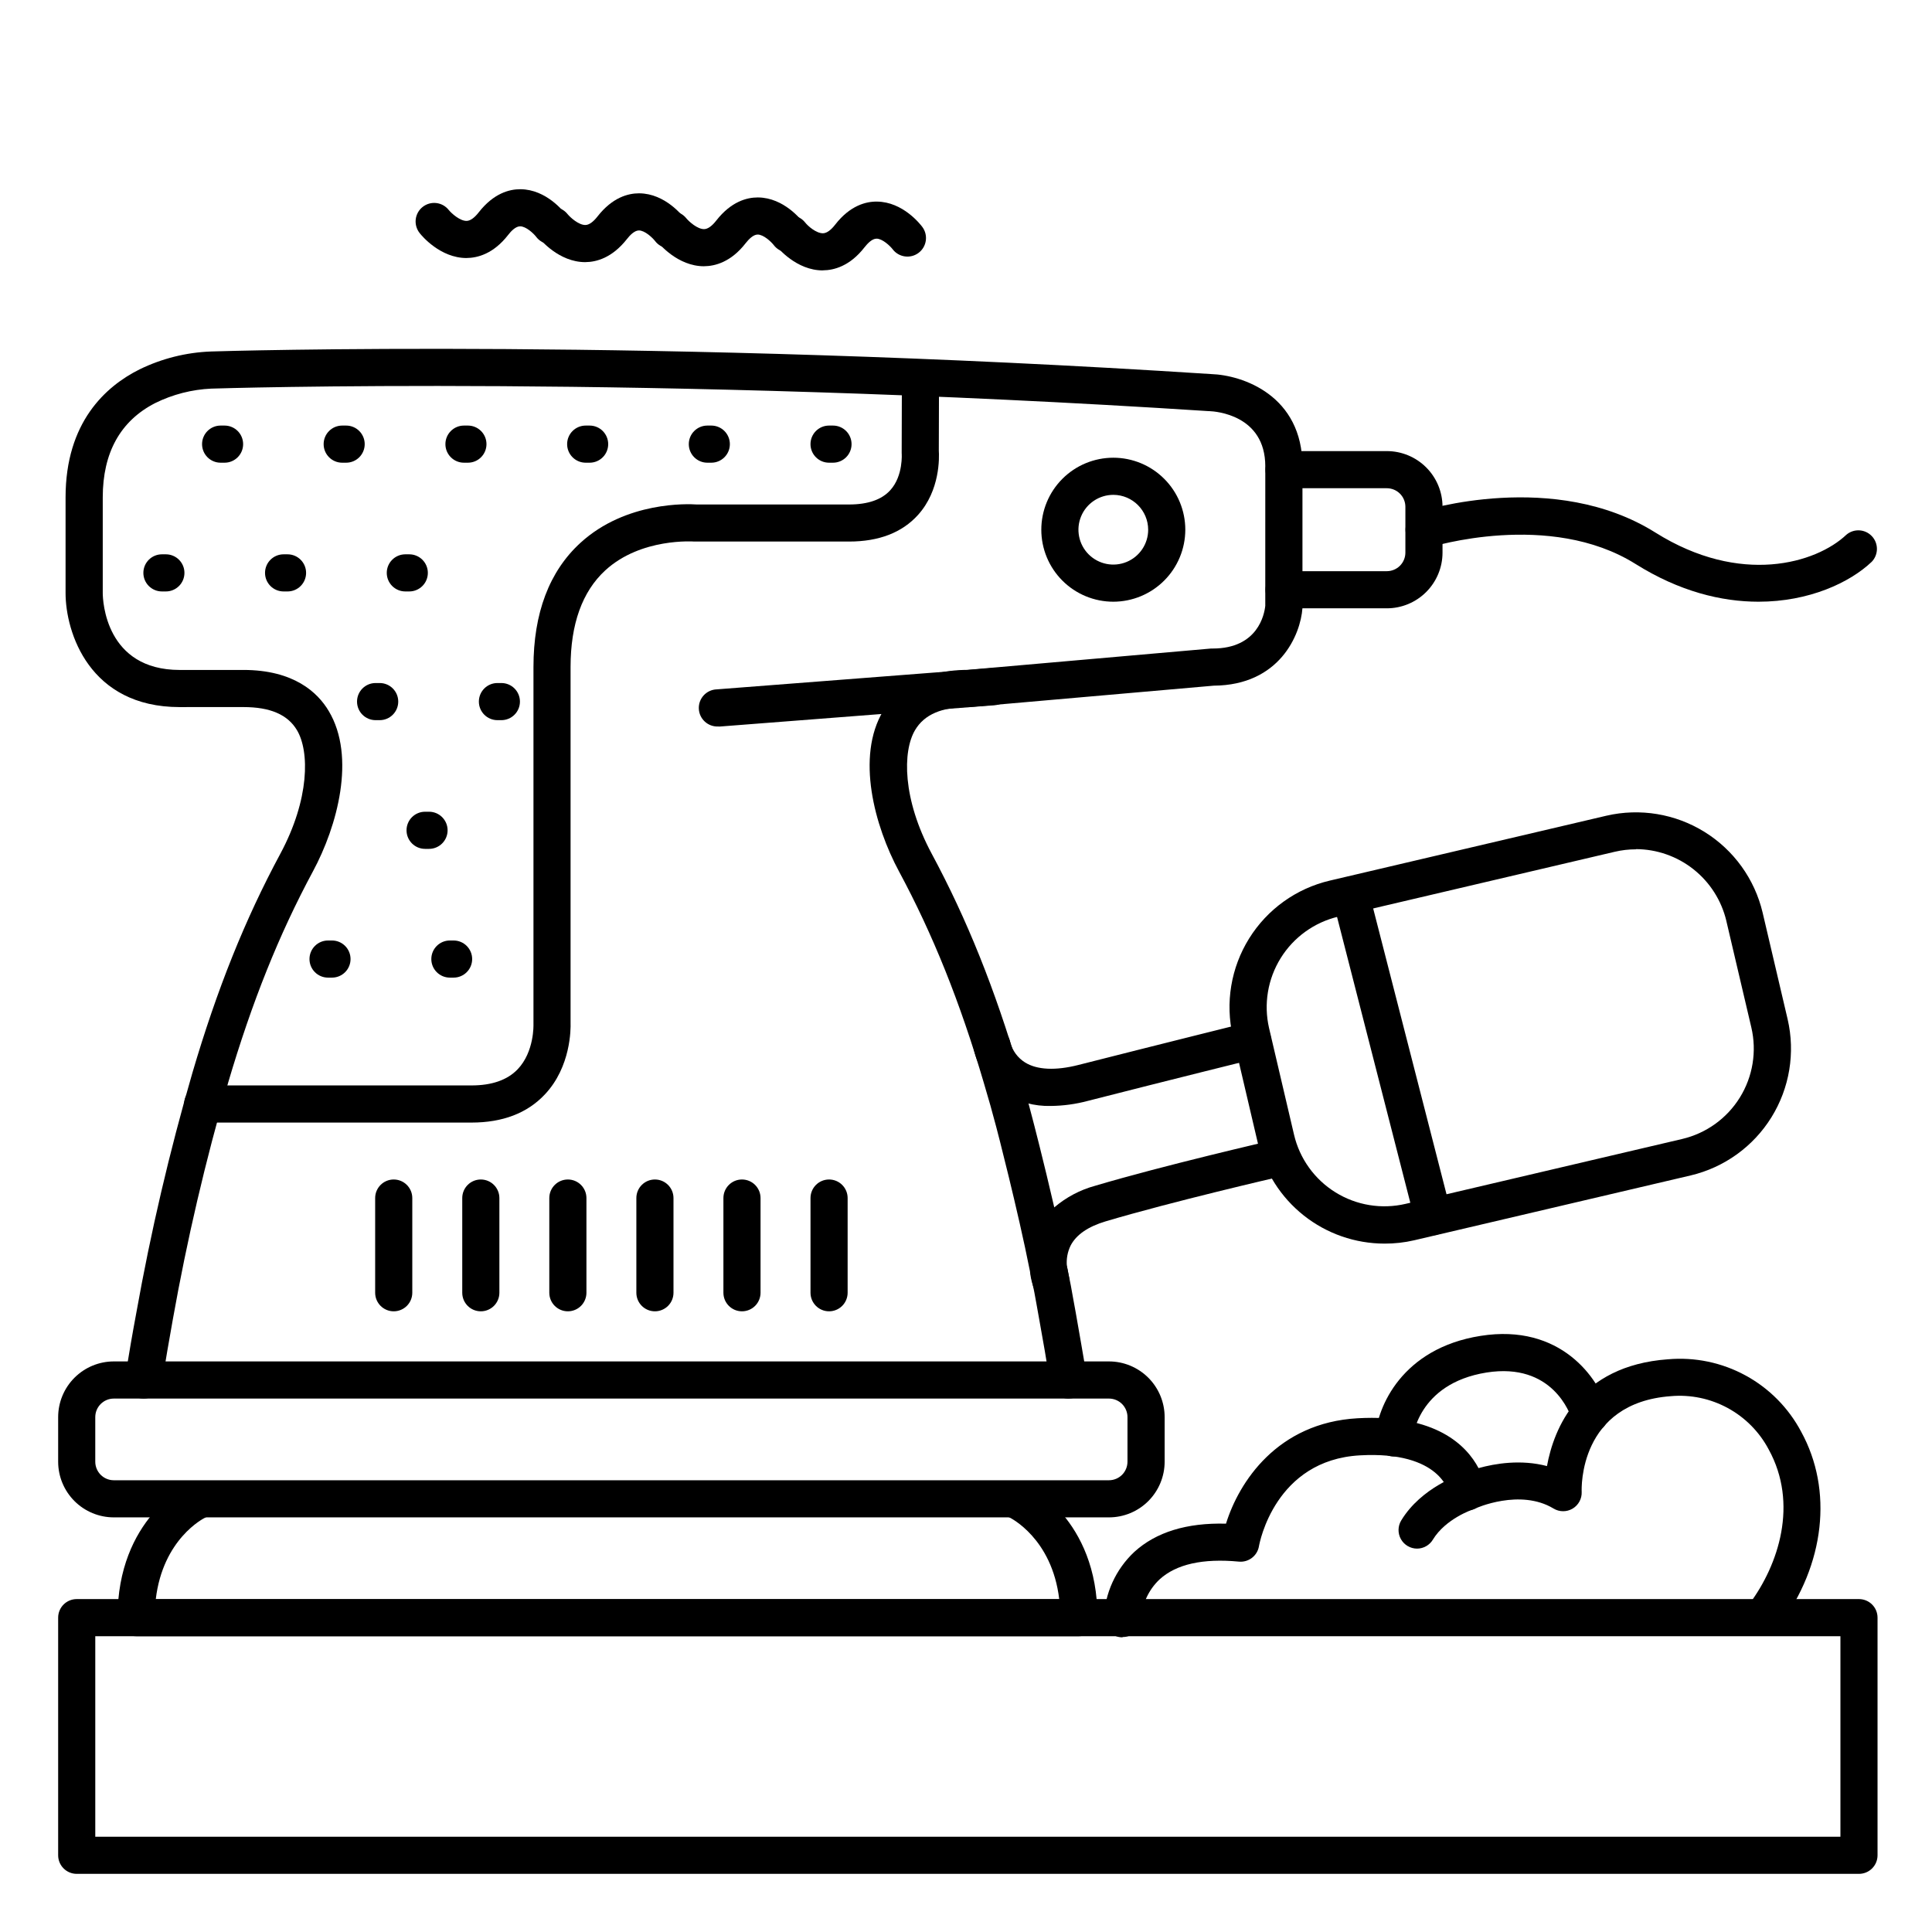 <?xml version="1.0" encoding="UTF-8"?>
<!-- Uploaded to: SVG Repo, www.svgrepo.com, Generator: SVG Repo Mixer Tools -->
<svg fill="#000000" width="800px" height="800px" version="1.1" viewBox="144 144 512 512" xmlns="http://www.w3.org/2000/svg">
 <g>
  <path d="m427.14 514.64c-2.414-0.004-4.469-1.762-4.852-4.144-0.906-5.688-1.879-11.355-2.883-16.848-0.324-1.77-0.543-3-0.719-4.023-0.414-2.332-0.621-3.492-1.438-7.449h0.004c-0.32-1.301-0.098-2.672 0.617-3.805 0.715-1.129 1.863-1.922 3.176-2.188 1.309-0.27 2.672 0.008 3.777 0.77 1.102 0.758 1.844 1.934 2.062 3.254 0.848 4.094 1.074 5.383 1.484 7.734 0.188 0.984 0.402 2.223 0.719 3.938 0.984 5.559 1.969 11.297 2.953 17.055v-0.004c0.207 1.293-0.109 2.609-0.875 3.668-0.766 1.059-1.922 1.766-3.211 1.973-0.27 0.043-0.543 0.066-0.816 0.07z"/>
  <path d="m182.05 514.64c-0.262-0.004-0.527-0.023-0.785-0.062-1.289-0.203-2.445-0.914-3.211-1.973-0.766-1.055-1.082-2.375-0.875-3.664 0.926-5.746 1.91-11.492 2.953-17.055 3.828-21.449 8.789-42.68 14.867-63.605 6.535-22.207 13.934-40.629 23.273-57.988 7.812-14.535 7.773-27.199 4.418-32.809-2.449-4.102-7.086-6.102-14.16-6.102l-16.914 0.004c-23.922 0-30.238-19.777-30.238-30.238v-25.316c0-19.957 10.656-29.473 19.602-33.938 5.926-2.894 12.391-4.508 18.98-4.746 3.238-0.105 117.2-3.59 264.98 5.984 8.434 0.266 24.227 5.707 24.227 24.453v37.195 0.344c-0.492 7.086-6.062 20.469-23.52 20.586l-64.539 5.656c-0.145 0.012-0.289 0.012-0.434 0-7.074 0-11.711 1.969-14.16 6.102-3.344 5.609-3.394 18.273 4.418 32.809 9.34 17.359 16.727 35.777 23.273 57.988l0.117 0.395c1.387 4.695 1.969 6.633 3.238 11.531 0.188 0.68 3.039 11.641 5.836 23.785v-0.004c3.141-2.684 6.836-4.641 10.824-5.727 18.137-5.391 46.012-11.809 46.297-11.887 2.602-0.508 5.141 1.141 5.734 3.727 0.594 2.586-0.969 5.176-3.531 5.856-0.277 0.07-27.855 6.426-45.707 11.73-4.676 1.398-7.805 3.551-9.289 6.426-0.824 1.688-1.164 3.57-0.984 5.441 0.176 0.895 0.344 1.781 0.5 2.648h0.004c0.672 2.633-0.914 5.312-3.547 5.988-2.633 0.672-5.316-0.918-5.988-3.551-0.379-1.211-0.633-2.461-0.758-3.727-3.18-16.137-8.855-38.004-8.934-38.238-1.25-4.754-1.812-6.652-3.16-11.238l-0.117-0.402c-6.336-21.531-13.492-39.359-22.496-56.09-6.477-12.023-11.453-30.375-4.203-42.508 2.953-4.922 9.23-10.824 22.387-10.895l64.531-5.656h0.434c11.996 0 13.688-9.094 13.922-11.324l0.004-36.961c0-13.668-13.266-14.562-14.762-14.621h-0.156c-148.74-9.645-263.04-6.016-264.16-5.977h-0.168c-5.199 0.227-10.293 1.535-14.957 3.84-9.211 4.723-13.883 13.137-13.883 25.004v25.32c0 2.066 0.746 20.398 20.398 20.398l16.863-0.004c13.305 0 19.68 5.902 22.633 10.895 7.254 12.133 2.273 30.504-4.203 42.508-9.004 16.727-16.148 34.578-22.496 56.09h0.004c-5.981 20.59-10.863 41.484-14.621 62.59-0.984 5.5-1.969 11.168-2.883 16.848-0.375 2.402-2.449 4.172-4.883 4.164z"/>
  <path d="m437.88 546.12h-263.71c-3.914 0-7.668-1.555-10.434-4.32-2.769-2.769-4.324-6.523-4.324-10.438v-11.809c0-3.914 1.555-7.668 4.324-10.438 2.766-2.766 6.519-4.324 10.434-4.324h263.71c3.914 0 7.668 1.559 10.438 4.324 2.766 2.769 4.324 6.523 4.324 10.438v11.809c0 3.914-1.559 7.668-4.324 10.438-2.769 2.766-6.523 4.32-10.438 4.32zm-263.71-31.488-0.004 0.004c-2.715 0-4.918 2.199-4.918 4.918v11.809c0 1.305 0.52 2.555 1.441 3.481 0.922 0.922 2.172 1.438 3.477 1.438h263.71c1.305 0 2.555-0.516 3.481-1.438 0.922-0.926 1.438-2.176 1.438-3.481v-11.809c0-1.305-0.516-2.555-1.438-3.481-0.926-0.922-2.176-1.438-3.481-1.438z"/>
  <path d="m511.52 305.21h-27.238c-2.715 0-4.918-2.203-4.918-4.922s2.203-4.918 4.918-4.918h27.238c1.305 0 2.555-0.52 3.481-1.441 0.922-0.926 1.441-2.176 1.441-3.481v-12.141c0-1.305-0.52-2.559-1.441-3.481-0.926-0.922-2.176-1.441-3.481-1.441h-27.238c-2.715 0-4.918-2.203-4.918-4.918 0-2.719 2.203-4.922 4.918-4.922h27.238c3.914 0 7.668 1.555 10.438 4.324 2.766 2.766 4.324 6.519 4.324 10.438v12.145-0.004c0 3.914-1.559 7.668-4.324 10.438-2.769 2.769-6.523 4.324-10.438 4.324z"/>
  <path d="m510.88 473.57c-7.762-0.012-15.293-2.641-21.375-7.461-6.086-4.824-10.363-11.555-12.148-19.109l-6.633-28.309c-2.066-8.891-0.516-18.234 4.305-25.984 4.82-7.75 12.52-13.27 21.406-15.344l73.277-17.191h0.004c8.891-2.062 18.234-0.52 25.992 4.289s13.297 12.492 15.402 21.375l6.633 28.27c2.059 8.891 0.516 18.234-4.293 25.988-4.809 7.754-12.492 13.289-21.371 15.398l-73.289 17.191h0.004c-2.594 0.602-5.25 0.898-7.914 0.887zm66.656-104.49c-1.887-0.004-3.769 0.215-5.609 0.648l-73.289 17.191h0.004c-6.332 1.508-11.812 5.457-15.242 10.984-3.434 5.531-4.547 12.191-3.09 18.535l6.621 28.262c1.488 6.352 5.441 11.852 10.988 15.289 5.543 3.438 12.227 4.531 18.582 3.043l73.289-17.191h-0.004c6.356-1.492 11.855-5.441 15.293-10.988s4.531-12.23 3.039-18.582l-6.633-28.262h0.004c-1.289-5.391-4.348-10.191-8.691-13.633-4.344-3.445-9.719-5.328-15.262-5.348z"/>
  <path d="m422.47 437.09c-4.34 0.113-8.621-1.047-12.309-3.344-4.156-2.688-7.074-6.914-8.117-11.75-0.488-2.672 1.285-5.234 3.957-5.723 2.676-0.484 5.238 1.289 5.723 3.961 0.586 2.215 1.992 4.125 3.938 5.336 3.168 1.969 8.07 2.203 14.16 0.648 21.188-5.383 44.801-11.258 45.039-11.316 2.606-0.586 5.203 1.016 5.852 3.609 0.648 2.594-0.895 5.227-3.473 5.934-0.234 0.059-23.832 5.902-45 11.316h0.004c-3.191 0.848-6.473 1.297-9.773 1.328z"/>
  <path d="m610.02 303.46c-9.84 0-20.98-2.727-32.562-9.988-22.801-14.309-54.277-4.508-54.594-4.41v0.004c-2.578 0.805-5.324-0.617-6.152-3.191-0.824-2.57 0.578-5.328 3.144-6.176 1.465-0.473 36.113-11.336 62.84 5.434 22.574 14.168 42.617 8.117 50.586 0.602v-0.004c1.992-1.711 4.977-1.551 6.777 0.355 1.805 1.906 1.789 4.894-0.027 6.789-5.836 5.547-16.66 10.586-30.012 10.586z"/>
  <path d="m268.96 441.49h-71.25c-2.719 0-4.918-2.199-4.918-4.918s2.199-4.922 4.918-4.922h71.25c5.391 0 9.496-1.438 12.211-4.269 4.449-4.633 4.203-11.809 4.203-11.898v0.004c-0.004-0.082-0.004-0.16 0-0.238v-94.465c0-14.309 4.191-25.387 12.457-32.934 12.062-11.031 28.535-10.32 30.82-10.156h40.344c5 0 8.688-1.277 10.961-3.809 3.453-3.816 3.012-9.723 3-9.781-0.012-0.059 0-0.344 0-0.523l0.051-18.578v0.004c0-2.719 2.203-4.918 4.922-4.918 1.305 0 2.555 0.516 3.477 1.438 0.926 0.926 1.441 2.176 1.441 3.481l-0.051 18.391c0.117 1.812 0.375 10.539-5.512 17.062-4.223 4.684-10.371 7.055-18.273 7.055h-40.996c-0.117 0-14.129-1.074-23.617 7.644-6.102 5.617-9.191 14.238-9.191 25.586v94.375c0.051 1.484 0.109 11.609-6.84 18.941-4.644 4.941-11.18 7.43-19.406 7.43z"/>
  <path d="m523.77 471.35c-2.246 0-4.203-1.523-4.762-3.699l-21.883-85.363c-0.559-2.582 1.027-5.144 3.586-5.801 2.562-0.656 5.184 0.828 5.938 3.363l21.895 85.324v-0.004c0.672 2.633-0.914 5.309-3.543 5.984-0.398 0.117-0.812 0.184-1.23 0.195z"/>
  <path d="m439.04 303.46c-5.062 0-9.914-2.008-13.492-5.586s-5.59-8.434-5.59-13.492c0-5.062 2.012-9.914 5.59-13.492s8.43-5.59 13.492-5.59c5.059 0 9.91 2.012 13.488 5.59 3.582 3.578 5.59 8.43 5.59 13.492-0.008 5.059-2.019 9.906-5.598 13.48-3.574 3.578-8.426 5.59-13.48 5.598zm0-28.32c-3.738 0-7.109 2.254-8.539 5.707-1.43 3.449-0.637 7.426 2.004 10.066 2.644 2.644 6.617 3.434 10.07 2.004 3.453-1.43 5.703-4.797 5.703-8.535-0.012-5.098-4.141-9.23-9.238-9.242z"/>
  <path d="m429.92 577.61h-249.85c-2.719 0-4.922-2.199-4.922-4.918 0-26.293 18.301-35.098 19.078-35.426h0.004c1.188-0.602 2.57-0.695 3.832-0.258 1.258 0.434 2.289 1.363 2.852 2.57s0.609 2.594 0.133 3.84c-0.477 1.242-1.438 2.242-2.664 2.766-0.473 0.227-11.219 5.648-13.105 21.648l239.43-0.004c-1.918-16.215-12.988-21.559-13.105-21.648v0.004c-1.242-0.512-2.219-1.512-2.707-2.762-0.488-1.25-0.445-2.644 0.121-3.863 0.566-1.215 1.605-2.148 2.875-2.582 1.27-0.434 2.664-0.328 3.856 0.289 0.777 0.355 19.09 9.16 19.09 35.426 0 2.719-2.203 4.918-4.922 4.918z"/>
  <path d="m334.3 336.53c-2.715 0.102-5-2.016-5.106-4.734-0.102-2.719 2.016-5.004 4.734-5.106l72.953-5.641c2.719-0.207 5.09 1.824 5.297 4.543 0.211 2.715-1.82 5.09-4.539 5.297l-72.926 5.656z"/>
  <path d="m636.65 640.59h-472.32c-2.715 0-4.918-2.203-4.918-4.918v-62.977c0-2.719 2.203-4.922 4.918-4.922h472.32c1.305 0 2.555 0.52 3.477 1.441 0.926 0.922 1.441 2.176 1.441 3.481v62.977c0 1.305-0.516 2.555-1.441 3.477-0.922 0.926-2.172 1.441-3.477 1.441zm-467.4-9.84h462.48v-53.137h-462.48z"/>
  <path d="m441.45 577.91c-2.719 0-4.922-2.203-4.922-4.922 0.254-6.734 3.152-13.102 8.07-17.711 5.766-5.266 13.934-7.766 24.305-7.488 3.406-11 13.578-26.754 34.895-27.938 20.742-1.152 28.871 7.254 32.027 13.215 4.43-1.23 11.227-2.363 18.137-0.543 1.812-9.898 8.383-26.566 32.059-28.301v0.004c7.117-0.629 14.262 0.855 20.539 4.269 6.277 3.41 11.41 8.598 14.758 14.91 8.512 15.488 6.297 35.199-5.766 51.453h-0.004c-1.629 2.176-4.711 2.613-6.887 0.984-2.172-1.629-2.613-4.715-0.984-6.887 7.637-10.281 12.98-26.422 5.039-40.848-2.457-4.641-6.231-8.457-10.844-10.965-4.613-2.512-9.863-3.606-15.094-3.144-24.336 1.789-23.664 24.395-23.617 25.359v-0.004c0.078 1.816-0.848 3.523-2.41 4.449-1.562 0.922-3.508 0.914-5.059-0.031-8.855-5.352-20.594-0.098-20.715 0-1.441 0.699-3.133 0.652-4.535-0.125-1.371-0.773-2.269-2.172-2.41-3.742-0.059-0.375-2.137-11.414-23.617-10.223-22.484 1.238-26.629 23.172-26.785 24.109-0.438 2.531-2.754 4.297-5.312 4.055-9.543-0.906-16.609 0.68-21 4.695v-0.004c-2.883 2.711-4.625 6.422-4.867 10.371 0 1.305-0.52 2.559-1.441 3.481-0.926 0.922-2.176 1.441-3.481 1.441z"/>
  <path d="m513.39 529.98h-0.324c-1.301-0.086-2.519-0.684-3.379-1.66-0.863-0.98-1.301-2.266-1.215-3.566 0.512-7.805 6.996-23.438 27.906-26.734 21.234-3.367 31.312 11.266 33.672 19.473 0.75 2.613-0.754 5.34-3.367 6.09-2.609 0.754-5.336-0.754-6.09-3.363-0.461-1.543-5.144-15.242-22.633-12.488-18.449 2.953-19.609 17.516-19.621 17.664-0.176 2.598-2.344 4.606-4.949 4.586z"/>
  <path d="m519.55 554.4c-1.777 0-3.414-0.957-4.289-2.504-0.871-1.547-0.844-3.445 0.078-4.965 5.332-8.789 15.617-12.133 16.059-12.27 2.547-0.684 5.18 0.758 5.969 3.273 0.793 2.516-0.539 5.207-3.016 6.102-0.129 0-7.262 2.441-10.629 7.988v0.004c-0.883 1.461-2.465 2.359-4.172 2.371z"/>
  <path d="m364.75 266.62h-1.043c-2.715 0-4.918-2.199-4.918-4.918s2.203-4.922 4.918-4.922h1.043c2.719 0 4.922 2.203 4.922 4.922s-2.203 4.918-4.922 4.918z"/>
  <path d="m332.5 266.62h-1.043c-2.715 0-4.918-2.199-4.918-4.918s2.203-4.922 4.918-4.922h1.043c2.719 0 4.922 2.203 4.922 4.922s-2.203 4.918-4.922 4.918z"/>
  <path d="m300.26 266.62h-1.043c-2.719 0-4.922-2.199-4.922-4.918s2.203-4.922 4.922-4.922h1.043c2.715 0 4.918 2.203 4.918 4.922s-2.203 4.918-4.918 4.918z"/>
  <path d="m276.87 334.85h-1.043c-2.719 0-4.922-2.203-4.922-4.922 0-2.715 2.203-4.918 4.922-4.918h1.043c2.715 0 4.918 2.203 4.918 4.918 0 2.719-2.203 4.922-4.918 4.922z"/>
  <path d="m264.21 403.08h-0.984c-2.719 0-4.922-2.203-4.922-4.918 0-2.719 2.203-4.922 4.922-4.922h0.984c2.715 0 4.918 2.203 4.918 4.922 0 2.715-2.203 4.918-4.918 4.918z"/>
  <path d="m268 266.62h-1.043c-2.719 0-4.918-2.199-4.918-4.918s2.199-4.922 4.918-4.922h1.043c2.719 0 4.922 2.203 4.922 4.922s-2.203 4.918-4.922 4.918z"/>
  <path d="m252.45 300.74h-1.031c-2.719 0-4.922-2.203-4.922-4.922 0-2.715 2.203-4.918 4.922-4.918h1.043c2.719 0 4.922 2.203 4.922 4.918 0 2.719-2.203 4.922-4.922 4.922z"/>
  <path d="m244.62 334.85h-1.082c-2.719 0-4.922-2.203-4.922-4.922 0-2.715 2.203-4.918 4.922-4.918h1.082c2.715 0 4.918 2.203 4.918 4.918 0 2.719-2.203 4.922-4.918 4.922z"/>
  <path d="m257.7 368.96h-1.043c-2.719 0-4.922-2.203-4.922-4.922s2.203-4.922 4.922-4.922h1.043c2.715 0 4.918 2.203 4.918 4.922s-2.203 4.922-4.918 4.922z"/>
  <path d="m231.98 403.08h-1.043c-2.719 0-4.922-2.203-4.922-4.918 0-2.719 2.203-4.922 4.922-4.922h1.043c2.715 0 4.918 2.203 4.918 4.922 0 2.715-2.203 4.918-4.918 4.918z"/>
  <path d="m235.76 266.62h-1.07c-2.719 0-4.922-2.199-4.922-4.918s2.203-4.922 4.922-4.922h1.043c2.715 0 4.918 2.203 4.918 4.922s-2.203 4.918-4.918 4.918z"/>
  <path d="m220.2 300.74h-1.043c-2.719 0-4.922-2.203-4.922-4.922 0-2.715 2.203-4.918 4.922-4.918h1.043c2.715 0 4.918 2.203 4.918 4.918 0 2.719-2.203 4.922-4.918 4.922z"/>
  <path d="m203.51 266.62h-1.043c-2.715 0-4.918-2.199-4.918-4.918s2.203-4.922 4.918-4.922h1.043c2.719 0 4.922 2.203 4.922 4.922s-2.203 4.918-4.922 4.918z"/>
  <path d="m187.96 300.74h-1.043c-2.719 0-4.922-2.203-4.922-4.922 0-2.715 2.203-4.918 4.922-4.918h1.043c2.715 0 4.918 2.203 4.918 4.918 0 2.719-2.203 4.922-4.918 4.922z"/>
  <path d="m248.34 491.51c-2.719 0-4.918-2.203-4.918-4.922v-25.09c0-2.719 2.199-4.922 4.918-4.922s4.922 2.203 4.922 4.922v25.09c0 1.305-0.52 2.559-1.441 3.481-0.926 0.922-2.176 1.441-3.481 1.441z"/>
  <path d="m271.42 491.51c-2.715 0-4.918-2.203-4.918-4.922v-25.09c0-2.719 2.203-4.922 4.918-4.922 2.719 0 4.922 2.203 4.922 4.922v25.09c0 2.719-2.203 4.922-4.922 4.922z"/>
  <path d="m294.49 491.51c-2.715 0-4.918-2.203-4.918-4.922v-25.09c0-2.719 2.203-4.922 4.918-4.922 2.719 0 4.922 2.203 4.922 4.922v25.09c0 1.305-0.52 2.559-1.441 3.481-0.922 0.922-2.176 1.441-3.481 1.441z"/>
  <path d="m317.56 491.51c-2.719 0-4.918-2.203-4.918-4.922v-25.09c0-2.719 2.199-4.922 4.918-4.922s4.922 2.203 4.922 4.922v25.09c0 1.305-0.52 2.559-1.441 3.481-0.926 0.922-2.176 1.441-3.481 1.441z"/>
  <path d="m340.63 491.51c-2.715 0-4.918-2.203-4.918-4.922v-25.09c0-2.719 2.203-4.922 4.918-4.922 2.719 0 4.922 2.203 4.922 4.922v25.09c0 1.305-0.52 2.559-1.441 3.481-0.922 0.922-2.176 1.441-3.481 1.441z"/>
  <path d="m363.71 491.51c-2.715 0-4.918-2.203-4.918-4.922v-25.09c0-2.719 2.203-4.922 4.918-4.922 2.719 0 4.922 2.203 4.922 4.922v25.09c0 1.305-0.52 2.559-1.441 3.481-0.922 0.922-2.176 1.441-3.481 1.441z"/>
  <path d="m362.04 215.66c-6.957 0-11.867-5.902-12.398-6.602-1.672-2.129-1.312-5.211 0.809-6.894 2.121-1.684 5.203-1.34 6.898 0.773 0.758 0.984 2.953 2.883 4.723 2.883 0.984 0 2.098-0.789 3.266-2.293 3.938-5.086 8.207-6.148 11.059-6.102 6.887 0.059 11.504 6.023 12.016 6.699 1.633 2.176 1.191 5.258-0.984 6.891-2.172 1.629-5.258 1.188-6.887-0.984-0.68-0.875-2.688-2.785-4.25-2.785-1.16 0-2.371 1.25-3.188 2.293-3.887 5.008-8.129 6.082-11 6.102z"/>
  <path d="m330.57 214.56c-6.957 0-11.867-5.902-12.41-6.602h0.004c-1.676-2.129-1.312-5.211 0.809-6.894 2.117-1.684 5.199-1.336 6.894 0.773 0.766 0.926 2.953 2.883 4.703 2.883 0.984 0 2.098-0.789 3.266-2.293 3.938-5.027 8.098-6.102 10.961-6.102h0.098c6.887 0.059 11.504 6.023 12.016 6.699l0.004 0.004c1.629 2.172 1.188 5.258-0.984 6.887-2.176 1.633-5.258 1.191-6.891-0.984-0.68-0.867-2.688-2.773-4.25-2.773-1.16 0-2.371 1.25-3.188 2.293-3.887 5.008-8.129 6.082-11 6.102z"/>
  <path d="m299.1 213.47c-6.957 0-11.867-5.902-12.41-6.602l0.004-0.004c-0.812-1.023-1.184-2.324-1.035-3.621 0.148-1.301 0.809-2.484 1.832-3.297 2.129-1.688 5.227-1.332 6.918 0.797 0.758 0.926 2.953 2.883 4.695 2.883 0.984 0 2.098-0.789 3.266-2.293 3.938-5.027 8.098-6.102 10.961-6.102h0.098c6.887 0.059 11.504 6.023 12.016 6.699v0.004c1.629 2.176 1.188 5.258-0.984 6.891-2.176 1.629-5.258 1.188-6.887-0.984-0.68-0.867-2.688-2.773-4.25-2.773-1.16 0-2.383 1.25-3.188 2.293-3.938 5.008-8.129 6.082-11 6.102z"/>
  <path d="m267.63 212.38c-6.957 0-11.867-5.902-12.41-6.602h0.004c-0.82-1.023-1.199-2.328-1.055-3.629 0.148-1.301 0.805-2.492 1.832-3.305 1.023-0.816 2.332-1.188 3.633-1.035 1.301 0.152 2.484 0.816 3.293 1.848 0.758 0.926 2.953 2.883 4.695 2.883 0.984 0 2.098-0.789 3.266-2.293 3.938-5.027 8.098-6.102 10.961-6.102h0.098c6.887 0.059 11.504 6.023 12.004 6.699l0.004 0.004c1.629 2.172 1.188 5.258-0.984 6.887-2.176 1.629-5.258 1.191-6.887-0.984-0.668-0.875-2.676-2.773-4.242-2.773-1.172 0-2.383 1.238-3.188 2.293-3.887 5.008-8.129 6.082-11 6.102z"/>
 </g>
</svg>